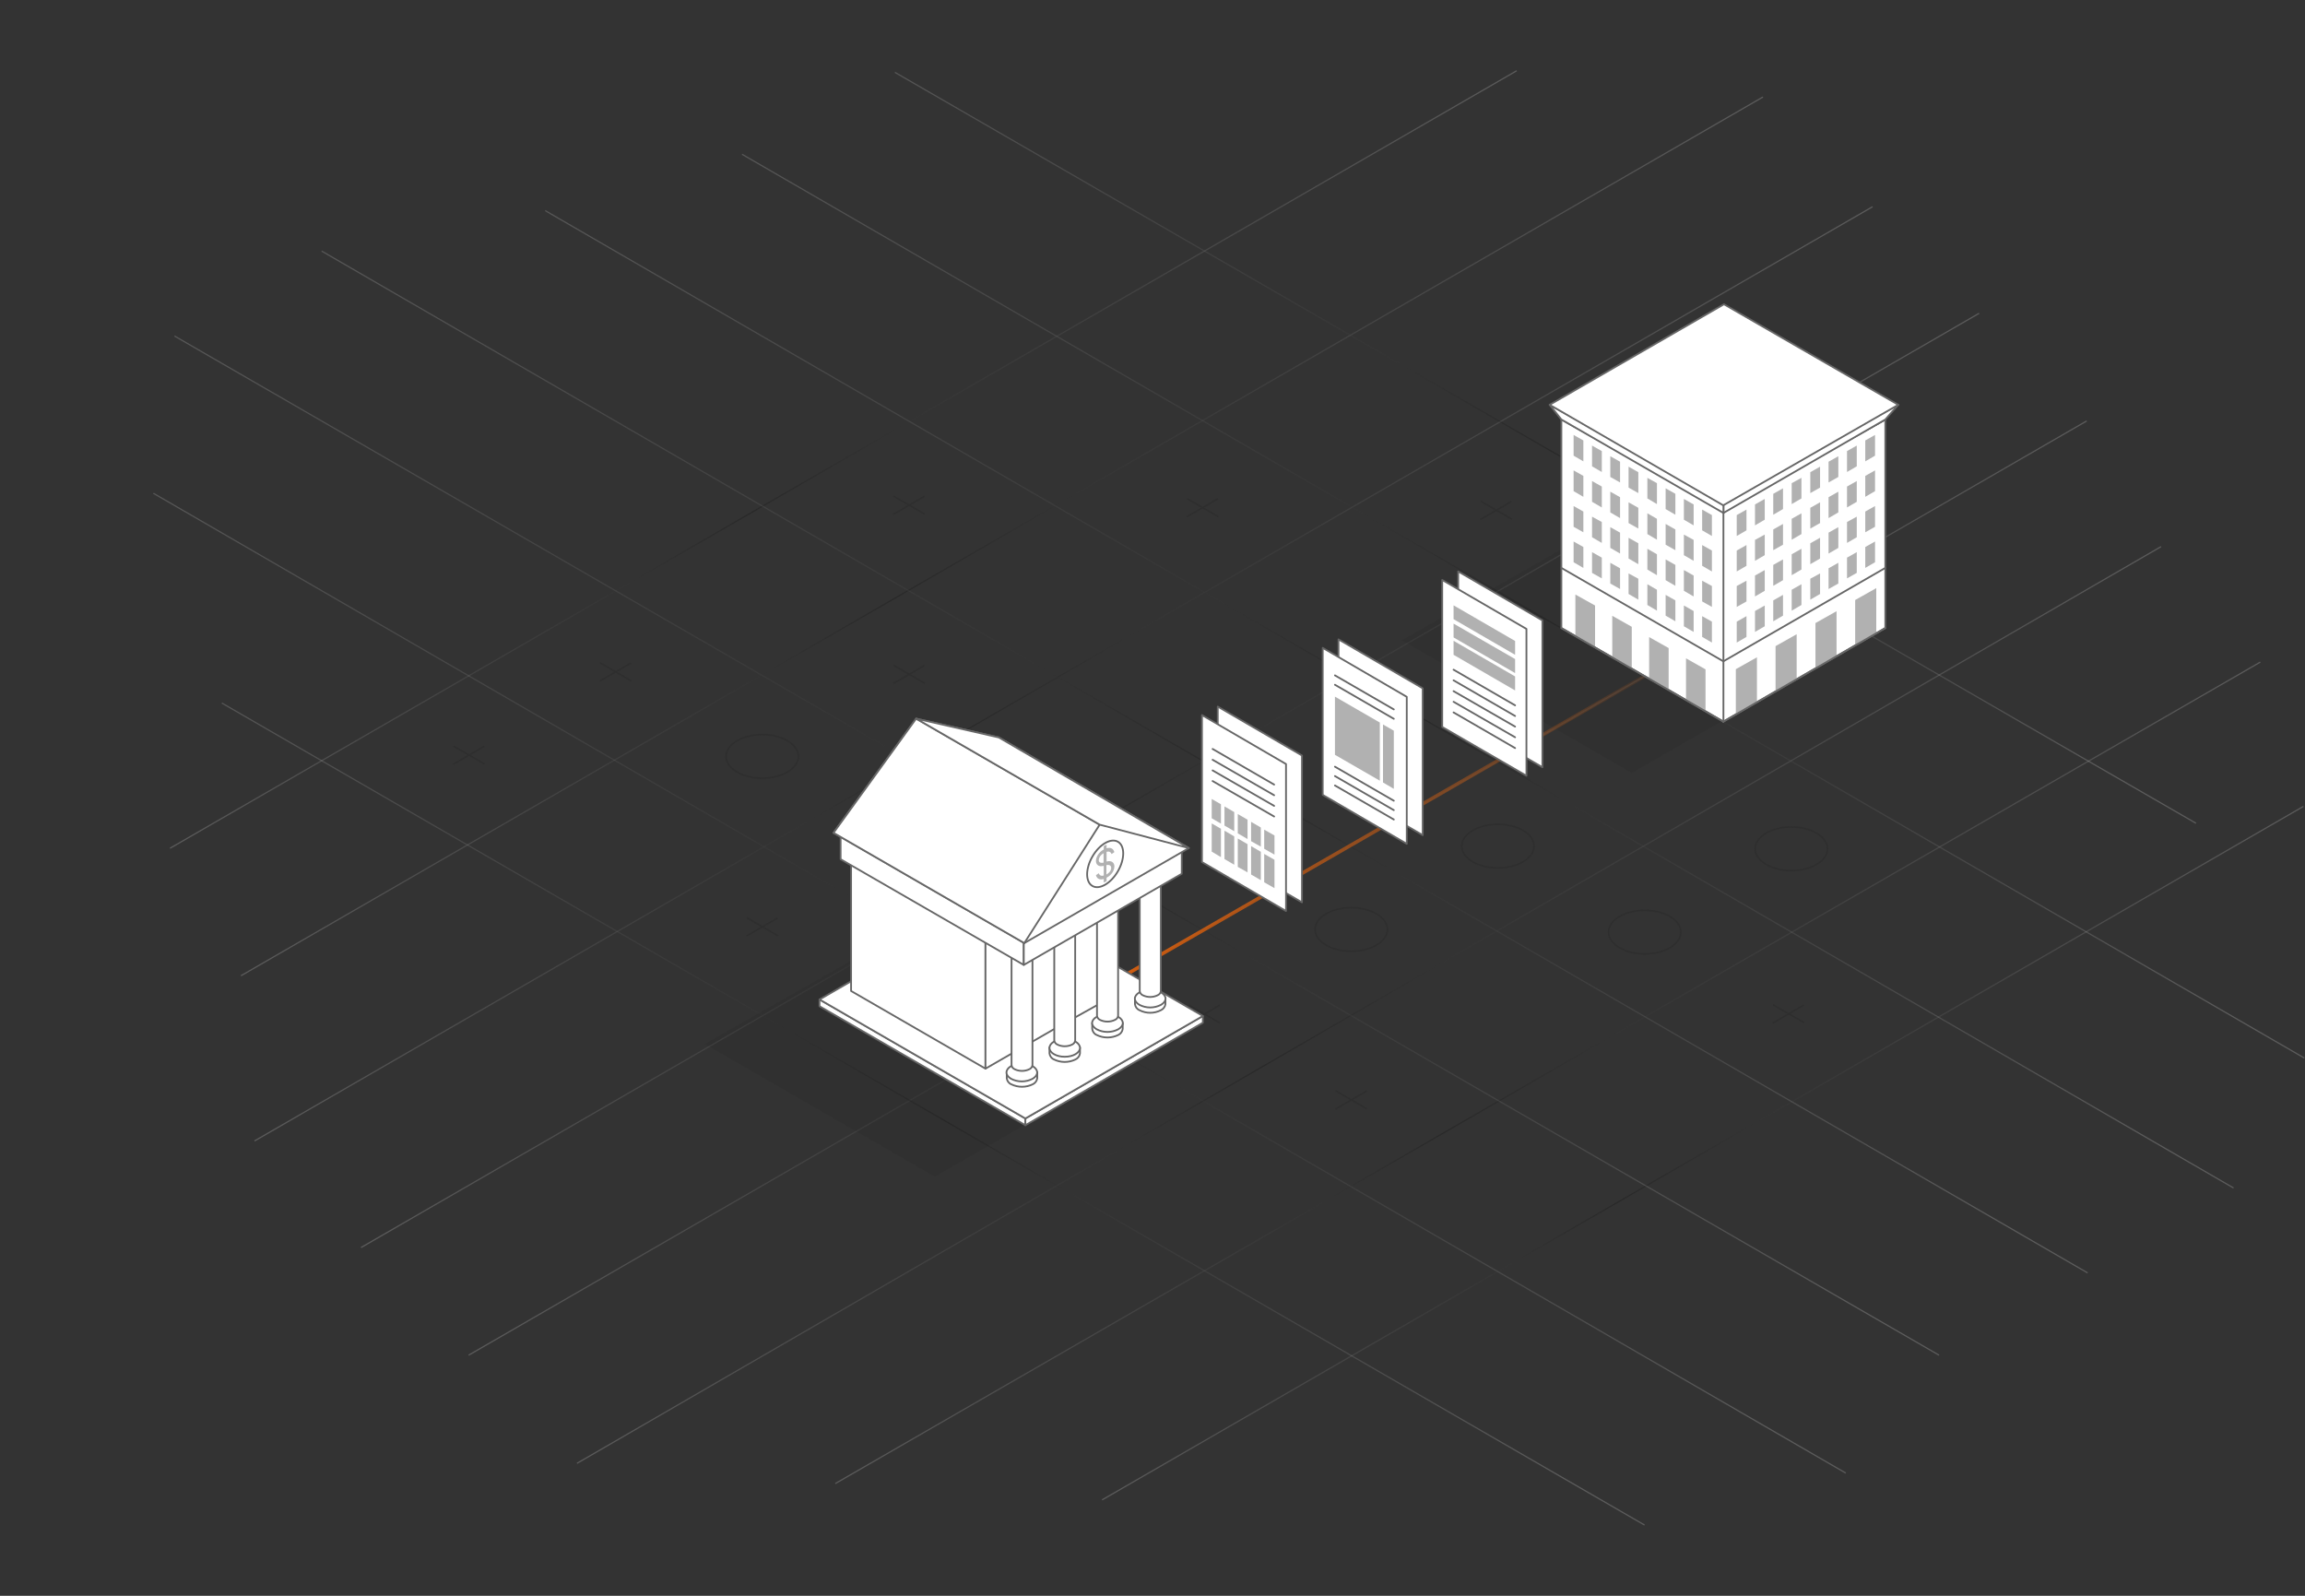 <?xml version="1.0" encoding="utf-8"?>
<!-- Generator: Adobe Illustrator 24.0.1, SVG Export Plug-In . SVG Version: 6.00 Build 0)  -->
<svg version="1.1" id="Layer_1" xmlns="http://www.w3.org/2000/svg" xmlns:xlink="http://www.w3.org/1999/xlink" x="0px" y="0px"
	 viewBox="0 0 1300 900" style="enable-background:new 0 0 1300 900;" xml:space="preserve">
<rect x="0" y="0" width="1300" height="900" fill="#333333" stroke="none"/>
<style type="text/css">
	.st0{opacity:0.2;fill:none;stroke:url(#SVGID_1_);stroke-width:0.68;stroke-miterlimit:10;enable-background:new    ;}
	.st1{opacity:0.2;fill:none;stroke:url(#SVGID_2_);stroke-width:0.68;stroke-miterlimit:10;enable-background:new    ;}
	.st2{opacity:0.2;fill:none;stroke:url(#SVGID_3_);stroke-width:0.68;stroke-miterlimit:10;enable-background:new    ;}
	.st3{opacity:0.2;fill:none;stroke:url(#SVGID_4_);stroke-width:0.68;stroke-miterlimit:10;enable-background:new    ;}
	.st4{opacity:0.2;fill:none;stroke:url(#SVGID_5_);stroke-width:0.68;stroke-miterlimit:10;enable-background:new    ;}
	.st5{opacity:0.2;fill:none;stroke:url(#SVGID_6_);stroke-width:0.68;stroke-miterlimit:10;enable-background:new    ;}
	.st6{opacity:0.2;fill:none;stroke:url(#SVGID_7_);stroke-width:0.68;stroke-miterlimit:10;enable-background:new    ;}
	.st7{opacity:0.2;fill:none;stroke:url(#SVGID_8_);stroke-width:0.68;stroke-miterlimit:10;enable-background:new    ;}
	.st8{opacity:0.2;fill:none;stroke:url(#SVGID_9_);stroke-width:0.68;stroke-miterlimit:10;enable-background:new    ;}
	.st9{opacity:0.2;fill:none;stroke:url(#SVGID_10_);stroke-width:0.68;stroke-miterlimit:10;enable-background:new    ;}
	.st10{opacity:0.2;fill:none;stroke:url(#SVGID_11_);stroke-width:0.68;stroke-miterlimit:10;enable-background:new    ;}
	.st11{opacity:0.2;fill:none;stroke:url(#SVGID_12_);stroke-width:0.68;stroke-miterlimit:10;enable-background:new    ;}
	.st12{opacity:0.2;fill:none;stroke:url(#SVGID_13_);stroke-width:0.68;stroke-miterlimit:10;enable-background:new    ;}
	.st13{opacity:0.2;fill:none;stroke:url(#SVGID_14_);stroke-width:0.68;stroke-miterlimit:10;enable-background:new    ;}
	.st14{opacity:0.2;fill:none;stroke:url(#SVGID_15_);stroke-width:0.68;stroke-miterlimit:10;enable-background:new    ;}
	.st15{opacity:0.1;fill:#1A1A1A;enable-background:new    ;}
	.st16{opacity:0.2;}
	.st17{fill:none;stroke:#1A1A1A;stroke-width:0.9;stroke-miterlimit:10;}
	.st18{fill:none;stroke:url(#SVGID_16_);stroke-width:2;stroke-linejoin:round;}
	.st19{fill:#FFFFFF;stroke:#666666;stroke-linecap:round;stroke-linejoin:round;}
	.st20{fill:#B1B1B1;}
	.st21{fill:none;stroke:#666666;stroke-linecap:round;stroke-linejoin:round;}
</style>
<title>Documentary trade Large</title>
<g id="Background_grid">
	
		<linearGradient id="SVGID_1_" gradientUnits="userSpaceOnUse" x1="208.94" y1="399.19" x2="1121.9" y2="399.19" gradientTransform="matrix(-1 0 0 -1 1386.05 900)">
		<stop  offset="0" style="stop-color:#FFFFFF"/>
		<stop  offset="0.57" style="stop-color:#000000"/>
		<stop  offset="1" style="stop-color:#FFFFFF"/>
	</linearGradient>
	<line class="st0" x1="264.3" y1="764.3" x2="1176.9" y2="237.4"/>
	
		<linearGradient id="SVGID_2_" gradientUnits="userSpaceOnUse" x1="269.63" y1="459.88" x2="1182.59" y2="459.88" gradientTransform="matrix(-1 0 0 -1 1386.05 900)">
		<stop  offset="0" style="stop-color:#FFFFFF"/>
		<stop  offset="0.57" style="stop-color:#000000"/>
		<stop  offset="1" style="stop-color:#FFFFFF"/>
	</linearGradient>
	<line class="st1" x1="203.6" y1="703.6" x2="1116.2" y2="176.7"/>
	
		<linearGradient id="SVGID_3_" gradientUnits="userSpaceOnUse" x1="329.75" y1="520" x2="1242.71" y2="520" gradientTransform="matrix(-1 0 0 -1 1386.05 900)">
		<stop  offset="0" style="stop-color:#FFFFFF"/>
		<stop  offset="0.57" style="stop-color:#000000"/>
		<stop  offset="1" style="stop-color:#FFFFFF"/>
	</linearGradient>
	<line class="st2" x1="143.5" y1="643.5" x2="1056.1" y2="116.6"/>
	
		<linearGradient id="SVGID_4_" gradientUnits="userSpaceOnUse" x1="391.57" y1="597.465" x2="1250.33" y2="597.465" gradientTransform="matrix(-1 0 0 -1 1386.05 900)">
		<stop  offset="0" style="stop-color:#FFFFFF"/>
		<stop  offset="0.57" style="stop-color:#000000"/>
		<stop  offset="1" style="stop-color:#FFFFFF"/>
	</linearGradient>
	<line class="st3" x1="135.9" y1="550.3" x2="994.3" y2="54.7"/>
	
		<linearGradient id="SVGID_5_" gradientUnits="userSpaceOnUse" x1="530.47" y1="640.82" x2="1290.27" y2="640.82" gradientTransform="matrix(-1 0 0 -1 1386.05 900)">
		<stop  offset="0" style="stop-color:#FFFFFF"/>
		<stop  offset="0.57" style="stop-color:#000000"/>
		<stop  offset="1" style="stop-color:#FFFFFF"/>
	</linearGradient>
	<line class="st4" x1="95.9" y1="478.4" x2="855.4" y2="39.9"/>
	
		<linearGradient id="SVGID_6_" gradientUnits="userSpaceOnUse" x1="167.13" y1="333.185" x2="1060.82" y2="333.185" gradientTransform="matrix(-1 0 0 -1 1386.05 900)">
		<stop  offset="0" style="stop-color:#FFFFFF"/>
		<stop  offset="0.57" style="stop-color:#000000"/>
		<stop  offset="1" style="stop-color:#FFFFFF"/>
	</linearGradient>
	<line class="st5" x1="325.4" y1="825.3" x2="1218.8" y2="308.3"/>
	
		<linearGradient id="SVGID_7_" gradientUnits="userSpaceOnUse" x1="111.04" y1="294.95" x2="915.13" y2="294.95" gradientTransform="matrix(-1 0 0 -1 1386.05 900)">
		<stop  offset="0" style="stop-color:#FFFFFF"/>
		<stop  offset="0.57" style="stop-color:#000000"/>
		<stop  offset="1" style="stop-color:#FFFFFF"/>
	</linearGradient>
	<line class="st6" x1="471.1" y1="836.7" x2="1274.8" y2="373.4"/>
	
		<linearGradient id="SVGID_8_" gradientUnits="userSpaceOnUse" x1="86.8" y1="249.625" x2="764.58" y2="249.625" gradientTransform="matrix(-1 0 0 -1 1386.05 900)">
		<stop  offset="0" style="stop-color:#FFFFFF"/>
		<stop  offset="0.57" style="stop-color:#000000"/>
		<stop  offset="1" style="stop-color:#FFFFFF"/>
	</linearGradient>
	<line class="st7" x1="621.6" y1="845.9" x2="1299.1" y2="454.8"/>
	
		<linearGradient id="SVGID_9_" gradientUnits="userSpaceOnUse" x1="-4504.194" y1="7543.595" x2="-3525.844" y2="7543.595" gradientTransform="matrix(0.37 0.79 -0.79 0.54 7949.22 -320.54)">
		<stop  offset="0" style="stop-color:#FFFFFF"/>
		<stop  offset="0.57" style="stop-color:#000000"/>
		<stop  offset="1" style="stop-color:#FFFFFF"/>
	</linearGradient>
	<line class="st8" x1="927.5" y1="860.1" x2="125.1" y2="396.5"/>
	
		<linearGradient id="SVGID_10_" gradientUnits="userSpaceOnUse" x1="-4643.444" y1="7474.595" x2="-3478.634" y2="7474.595" gradientTransform="matrix(0.37 0.79 -0.79 0.54 7949.22 -320.54)">
		<stop  offset="0" style="stop-color:#FFFFFF"/>
		<stop  offset="0.57" style="stop-color:#000000"/>
		<stop  offset="1" style="stop-color:#FFFFFF"/>
	</linearGradient>
	<line class="st9" x1="1041" y1="830.8" x2="86.5" y2="278.2"/>
	
		<linearGradient id="SVGID_11_" gradientUnits="userSpaceOnUse" x1="-4720.844" y1="7408.762" x2="-3507.614" y2="7408.762" gradientTransform="matrix(0.37 0.79 -0.79 0.54 7949.22 -320.54)">
		<stop  offset="0" style="stop-color:#FFFFFF"/>
		<stop  offset="0.57" style="stop-color:#000000"/>
		<stop  offset="1" style="stop-color:#FFFFFF"/>
	</linearGradient>
	<line class="st10" x1="1093.6" y1="764.3" x2="98.4" y2="189.5"/>
	
		<linearGradient id="SVGID_12_" gradientUnits="userSpaceOnUse" x1="-4711.794" y1="7307.645" x2="-3496.564" y2="7307.645" gradientTransform="matrix(0.37 0.79 -0.79 0.54 7949.22 -320.54)">
		<stop  offset="0" style="stop-color:#FFFFFF"/>
		<stop  offset="0.57" style="stop-color:#000000"/>
		<stop  offset="1" style="stop-color:#FFFFFF"/>
	</linearGradient>
	<line class="st11" x1="1177.4" y1="717.9" x2="181.4" y2="141.6"/>
	
		<linearGradient id="SVGID_13_" gradientUnits="userSpaceOnUse" x1="-4649.924" y1="7191.838" x2="-3487.944" y2="7191.838" gradientTransform="matrix(0.37 0.79 -0.79 0.54 7949.22 -320.54)">
		<stop  offset="0" style="stop-color:#FFFFFF"/>
		<stop  offset="0.57" style="stop-color:#000000"/>
		<stop  offset="1" style="stop-color:#FFFFFF"/>
	</linearGradient>
	<line class="st12" x1="1259.7" y1="670" x2="307.5" y2="118.8"/>
	
		<linearGradient id="SVGID_14_" gradientUnits="userSpaceOnUse" x1="-4606.804" y1="7095.948" x2="-3531.924" y2="7095.948" gradientTransform="matrix(0.37 0.79 -0.79 0.54 7949.22 -320.54)">
		<stop  offset="0" style="stop-color:#FFFFFF"/>
		<stop  offset="0.57" style="stop-color:#000000"/>
		<stop  offset="1" style="stop-color:#FFFFFF"/>
	</linearGradient>
	<line class="st13" x1="1299.6" y1="596.7" x2="418.5" y2="87"/>
	
		<linearGradient id="SVGID_15_" gradientUnits="userSpaceOnUse" x1="-4593.924" y1="7043.782" x2="-3699.654" y2="7043.782" gradientTransform="matrix(0.37 0.79 -0.79 0.54 7949.22 -320.54)">
		<stop  offset="0" style="stop-color:#FFFFFF"/>
		<stop  offset="0.57" style="stop-color:#000000"/>
		<stop  offset="1" style="stop-color:#FFFFFF"/>
	</linearGradient>
	<line class="st14" x1="1238.5" y1="464.3" x2="504.7" y2="40.8"/>
</g>
<g id="Shadows">
	<polygon class="st15" points="935.1,278.8 1064.1,353.3 920.3,435.9 790.7,361.1 	"/>
	<polygon class="st15" points="523.3,517.2 652.2,591.7 527.2,663.6 397.5,588.8 	"/>
</g>
<g id="Noughts_and_crosses">
	<g class="st16">
		<line class="st17" x1="917.7" y1="246" x2="935.3" y2="235.8"/>
		<line class="st17" x1="935.5" y1="245.9" x2="917.8" y2="235.7"/>
	</g>
	<g class="st16">
		<ellipse class="st17" cx="926.6" cy="240.1" rx="20.4" ry="12.3"/>
	</g>
	<g class="st16">
		<line class="st17" x1="834.9" y1="293" x2="852.5" y2="282.8"/>
		<line class="st17" x1="852.7" y1="292.8" x2="835.1" y2="282.7"/>
	</g>
	<g class="st16">
		<ellipse class="st17" cx="1010.3" cy="478.7" rx="20.4" ry="12.3"/>
	</g>
	<g class="st16">
		<ellipse class="st17" cx="927.6" cy="525.7" rx="20.4" ry="12.3"/>
	</g>
	<g class="st16">
		<ellipse class="st17" cx="844.8" cy="477.2" rx="20.4" ry="12.3"/>
	</g>
	<g class="st16">
		<ellipse class="st17" cx="762.1" cy="524.2" rx="20.4" ry="12.3"/>
	</g>
	<g class="st16">
		<line class="st17" x1="753.2" y1="625.5" x2="770.8" y2="615.3"/>
		<line class="st17" x1="770.9" y1="625.4" x2="753.3" y2="615.2"/>
	</g>
	<g class="st16">
		<line class="st17" x1="669.3" y1="291.5" x2="686.9" y2="281.3"/>
		<line class="st17" x1="687.1" y1="291.4" x2="669.5" y2="281.2"/>
	</g>
	<g class="st16">
		<line class="st17" x1="503.8" y1="290.1" x2="521.4" y2="279.9"/>
		<line class="st17" x1="521.6" y1="290" x2="503.9" y2="279.8"/>
	</g>
	<g class="st16">
		<line class="st17" x1="503.8" y1="385.5" x2="521.4" y2="375.3"/>
		<line class="st17" x1="521.6" y1="385.4" x2="503.9" y2="375.2"/>
	</g>
	<g class="st16">
		<ellipse class="st17" cx="429.9" cy="426.6" rx="20.4" ry="12.3"/>
	</g>
	<g class="st16">
		<line class="st17" x1="338.3" y1="384.1" x2="355.9" y2="373.9"/>
		<line class="st17" x1="356" y1="384" x2="338.4" y2="373.8"/>
	</g>
	<g class="st16">
		<line class="st17" x1="670.3" y1="577.1" x2="687.9" y2="566.9"/>
		<line class="st17" x1="688.1" y1="577" x2="670.5" y2="566.8"/>
	</g>
	<g class="st16">
		<line class="st17" x1="421" y1="527.9" x2="438.6" y2="517.7"/>
		<line class="st17" x1="438.8" y1="527.8" x2="421.2" y2="517.6"/>
	</g>
	<g class="st16">
		<line class="st17" x1="255.5" y1="431.1" x2="273.1" y2="420.9"/>
		<line class="st17" x1="273.3" y1="430.9" x2="255.7" y2="420.8"/>
	</g>
	<g class="st16">
		<line class="st17" x1="999.8" y1="577" x2="1017.4" y2="566.8"/>
		<line class="st17" x1="1017.6" y1="576.8" x2="1000" y2="566.7"/>
	</g>
</g>
<g id="objects">
	
		<linearGradient id="SVGID_16_" gradientUnits="userSpaceOnUse" x1="417.931" y1="426.155" x2="820.569" y2="426.155" gradientTransform="matrix(-1 0 0 -1 1386.05 900)">
		<stop  offset="0" style="stop-color:#EF660B;stop-opacity:0"/>
		<stop  offset="1" style="stop-color:#EF660B"/>
	</linearGradient>
	<line class="st18" x1="967.6" y1="358.3" x2="566" y2="589.4"/>
	<polygon class="st19" points="1063.3,236.6 1063.3,354.2 971.9,407 971.9,287.9 	"/>
	<polygon class="st20" points="1058.2,331.7 1058.2,357.1 1046.3,364 1046.3,338.4 	"/>
	<polygon class="st20" points="1035.8,344.7 1035.8,370.1 1023.9,377 1023.9,351.4 	"/>
	<polygon class="st20" points="1013.3,357.7 1013.3,383.1 1001.4,390 1001.4,364.4 	"/>
	<polygon class="st20" points="990.9,370.7 990.9,396.1 979,403 979,377.4 	"/>
	<polygon class="st20" points="1057.5,305.4 1057.5,317.1 1052,320.3 1052,308.5 	"/>
	<polygon class="st20" points="1047.2,311.4 1047.2,323.1 1041.7,326.2 1041.7,314.5 	"/>
	<polygon class="st20" points="1036.8,317.4 1036.8,329.1 1031.3,332.2 1031.3,320.5 	"/>
	<polygon class="st20" points="1026.5,323.4 1026.5,335 1021,338.2 1021,326.4 	"/>
	<polygon class="st20" points="1016,329.5 1016,341.2 1010.5,344.4 1010.5,332.6 	"/>
	<polygon class="st20" points="1005.6,335.5 1005.6,347.2 1000.1,350.4 1000.1,338.6 	"/>
	<polygon class="st20" points="995.3,341.5 995.3,353.2 989.8,356.4 989.8,344.6 	"/>
	<polygon class="st20" points="985,347.5 985,359.2 979.5,362.4 979.5,350.6 	"/>
	<polygon class="st20" points="1057.5,285.4 1057.5,297.1 1052,300.2 1052,288.5 	"/>
	<polygon class="st20" points="1047.2,291.4 1047.2,303 1041.7,306.2 1041.7,294.4 	"/>
	<polygon class="st20" points="1036.8,297.3 1036.8,309 1031.3,312.2 1031.3,300.4 	"/>
	<polygon class="st20" points="1026.5,303.3 1026.5,315 1021,318.2 1021,306.4 	"/>
	<polygon class="st20" points="1016,309.5 1016,321.2 1010.5,324.4 1010.5,312.6 	"/>
	<polygon class="st20" points="1005.6,315.5 1005.6,327.2 1000.1,330.4 1000.1,318.6 	"/>
	<polygon class="st20" points="995.3,321.5 995.3,333.2 989.8,336.4 989.8,324.6 	"/>
	<polygon class="st20" points="985,327.5 985,339.2 979.5,342.3 979.5,330.5 	"/>
	<polygon class="st20" points="1057.5,265.3 1057.5,277 1052,280.2 1052,268.4 	"/>
	<polygon class="st20" points="1047.2,271.3 1047.2,283 1041.7,286.2 1041.7,274.4 	"/>
	<polygon class="st20" points="1036.8,277.3 1036.8,289 1031.3,292.2 1031.3,280.4 	"/>
	<polygon class="st20" points="1026.5,283.3 1026.5,295 1021,298.1 1021,286.4 	"/>
	<polygon class="st20" points="1016,289.5 1016,301.2 1010.5,304.4 1010.5,292.6 	"/>
	<polygon class="st20" points="1005.6,295.5 1005.6,307.2 1000.1,310.3 1000.1,298.6 	"/>
	<polygon class="st20" points="995.3,301.5 995.3,313.1 989.8,316.3 989.8,304.5 	"/>
	<polygon class="st20" points="985,307.4 985,319.1 979.5,322.3 979.5,310.5 	"/>
	<polygon class="st20" points="1057.5,245.3 1057.5,257 1052,260.2 1052,248.4 	"/>
	<polygon class="st20" points="1047.2,251.3 1047.2,263 1041.7,266.2 1041.7,254.4 	"/>
	<polygon class="st20" points="1036.8,257.3 1036.8,269 1031.3,272.1 1031.3,260.4 	"/>
	<polygon class="st20" points="1026.5,263.2 1026.5,275 1021,278.1 1021,266.3 	"/>
	<polygon class="st20" points="1016,269.5 1016,281.1 1010.5,284.3 1010.5,272.5 	"/>
	<polygon class="st20" points="1005.6,275.4 1005.6,287.1 1000.1,290.3 1000.1,278.5 	"/>
	<polygon class="st20" points="995.3,281.4 995.3,293.1 989.8,296.3 989.8,284.5 	"/>
	<polygon class="st20" points="985,287.4 985,299.1 979.5,302.3 979.5,290.5 	"/>
	<polygon class="st19" points="1063.3,236.6 971.9,287.9 880.6,236.6 972,182.4 	"/>
	<line class="st21" x1="1063.3" y1="320.3" x2="971.9" y2="373"/>
	<polygon class="st19" points="880.6,236.6 880.6,354.2 972,407 972,287.9 	"/>
	<line class="st21" x1="880.6" y1="320.3" x2="972" y2="373"/>
	<polygon class="st19" points="972,289.3 972,282.2 1070.6,228.3 1063.3,236.6 	"/>
	<polygon class="st19" points="972,283 874,228.3 880.6,236.6 972,289.3 	"/>
	<polygon class="st19" points="971.9,285 1070.6,228.3 1070.6,228.3 972.3,171.6 972.3,171.6 874,228.3 	"/>
	<polygon class="st20" points="888.5,335.3 888.5,358.8 899.6,365.1 899.6,341.5 	"/>
	<polygon class="st20" points="909.3,347.3 909.3,370.8 920.3,377.1 920.3,353.5 	"/>
	<polygon class="st20" points="930.1,359.3 930.1,382.8 941.1,389.2 941.1,365.5 	"/>
	<polygon class="st20" points="950.9,371.3 950.9,394.8 961.9,401.2 961.9,377.5 	"/>
	<line class="st21" x1="1063.3" y1="354.2" x2="971.9" y2="407"/>
	<polygon class="st20" points="887.5,305.4 887.5,317.1 893,320.3 893,308.5 	"/>
	<polygon class="st20" points="897.9,311.4 897.9,323.1 903.4,326.2 903.4,314.5 	"/>
	<polygon class="st20" points="908.2,317.4 908.2,329.1 913.7,332.2 913.7,320.5 	"/>
	<polygon class="st20" points="918.5,323.4 918.5,335 924,338.2 924,326.4 	"/>
	<polygon class="st20" points="929.1,329.5 929.1,341.2 934.5,344.4 934.5,332.6 	"/>
	<polygon class="st20" points="939.4,335.5 939.4,347.2 944.9,350.4 944.9,338.6 	"/>
	<polygon class="st20" points="949.7,341.5 949.7,353.2 955.2,356.4 955.2,344.6 	"/>
	<polygon class="st20" points="960,347.5 960,359.2 965.5,362.4 965.5,350.6 	"/>
	<polygon class="st20" points="887.5,285.4 887.5,297.1 893,300.2 893,288.5 	"/>
	<polygon class="st20" points="897.9,291.4 897.9,303 903.4,306.2 903.4,294.4 	"/>
	<polygon class="st20" points="908.2,297.3 908.2,309 913.7,312.2 913.7,300.4 	"/>
	<polygon class="st20" points="918.5,303.3 918.5,315 924,318.2 924,306.4 	"/>
	<polygon class="st20" points="929.1,309.5 929.1,321.2 934.5,324.4 934.5,312.6 	"/>
	<polygon class="st20" points="939.4,315.5 939.4,327.2 944.9,330.4 944.9,318.6 	"/>
	<polygon class="st20" points="949.7,321.5 949.7,333.2 955.2,336.4 955.2,324.6 	"/>
	<polygon class="st20" points="960,327.5 960,339.2 965.5,342.3 965.5,330.5 	"/>
	<polygon class="st20" points="887.5,265.3 887.5,277 893,280.2 893,268.4 	"/>
	<polygon class="st20" points="897.9,271.3 897.9,283 903.4,286.2 903.4,274.4 	"/>
	<polygon class="st20" points="908.2,277.3 908.2,289 913.7,292.2 913.7,280.4 	"/>
	<polygon class="st20" points="918.5,283.3 918.5,295 924,298.1 924,286.4 	"/>
	<polygon class="st20" points="929.1,289.5 929.1,301.2 934.5,304.4 934.5,292.6 	"/>
	<polygon class="st20" points="939.4,295.5 939.4,307.2 944.9,310.3 944.9,298.6 	"/>
	<polygon class="st20" points="949.7,301.5 949.7,313.1 955.2,316.3 955.2,304.5 	"/>
	<polygon class="st20" points="960,307.4 960,319.1 965.5,322.3 965.5,310.5 	"/>
	<polygon class="st20" points="887.5,245.3 887.5,257 893,260.2 893,248.4 	"/>
	<polygon class="st20" points="897.9,251.3 897.9,263 903.4,266.2 903.4,254.4 	"/>
	<polygon class="st20" points="908.2,257.3 908.2,269 913.7,272.1 913.7,260.4 	"/>
	<polygon class="st20" points="918.5,263.2 918.5,275 924,278.1 924,266.3 	"/>
	<polygon class="st20" points="929.1,269.5 929.1,281.1 934.5,284.3 934.5,272.5 	"/>
	<polygon class="st20" points="939.4,275.4 939.4,287.1 944.9,290.3 944.9,278.5 	"/>
	<polygon class="st20" points="949.7,281.4 949.7,293.1 955.2,296.3 955.2,284.5 	"/>
	<polygon class="st20" points="960,287.4 960,299.1 965.5,302.3 965.5,290.5 	"/>
	<line class="st21" x1="880.6" y1="354.2" x2="972" y2="407"/>
	<polygon class="st19" points="754.9,360.6 802.4,388.2 802.4,471 754.9,443.5 	"/>
	<polygon class="st19" points="746,365.4 793.4,393 793.4,475.9 746,448.3 	"/>
	<line class="st21" x1="752.9" y1="432.4" x2="786.1" y2="451.6"/>
	<line class="st21" x1="752.9" y1="437.7" x2="786.1" y2="456.9"/>
	<line class="st21" x1="752.9" y1="380.9" x2="786.1" y2="400.1"/>
	<line class="st21" x1="752.9" y1="386.2" x2="786.1" y2="405.4"/>
	<line class="st21" x1="752.9" y1="443" x2="786.1" y2="462.2"/>
	<polygon class="st20" points="780,441.3 786.1,444.9 786.1,412.1 780,408.6 	"/>
	<polygon class="st20" points="752.9,392.9 752.9,425.7 778.2,440.3 778.2,407.5 	"/>
	<polygon class="st19" points="822.4,322.3 869.9,349.9 869.9,432.7 822.4,405.2 	"/>
	<polygon class="st19" points="813.4,327.1 860.9,354.7 860.9,437.5 813.4,410 	"/>
	<polygon class="st20" points="819.8,341.4 854.5,361.5 854.5,369.3 819.8,349.2 	"/>
	<polygon class="st20" points="819.8,351.7 854.5,371.7 854.5,379.6 819.8,359.5 	"/>
	<polygon class="st20" points="819.8,361.4 854.5,381.5 854.5,389.4 819.8,369.3 	"/>
	<line class="st21" x1="854.5" y1="397.8" x2="819.8" y2="377.7"/>
	<line class="st21" x1="854.5" y1="403.8" x2="819.8" y2="383.7"/>
	<line class="st21" x1="854.5" y1="409.8" x2="819.8" y2="389.8"/>
	<line class="st21" x1="854.5" y1="415.8" x2="819.8" y2="395.8"/>
	<line class="st21" x1="854.5" y1="421.9" x2="819.8" y2="401.8"/>
	<polygon class="st19" points="686.8,398.5 734.3,426.1 734.3,508.9 686.8,481.4 	"/>
	<polygon class="st19" points="677.9,403.3 725.3,430.9 725.3,513.8 677.9,486.2 	"/>
	<polygon class="st20" points="688.6,464.5 683.4,461.5 683.4,450.6 688.6,453.6 	"/>
	<polygon class="st20" points="713,481.6 718.8,484.9 718.8,500.9 713,497.6 	"/>
	<polygon class="st20" points="713,467.9 718.8,471.2 718.8,482 713,478.7 	"/>
	<polygon class="st20" points="705.6,477.2 711.1,480.4 711.1,496.4 705.6,493.2 	"/>
	<polygon class="st20" points="705.6,463.5 711.1,466.7 711.1,477.5 705.6,474.4 	"/>
	<polygon class="st20" points="698.1,472.9 703.6,476.1 703.6,492 698.1,488.9 	"/>
	<polygon class="st20" points="698.1,459.1 703.6,462.3 703.6,473.2 698.1,470 	"/>
	<polygon class="st20" points="690.6,468.5 696.1,471.7 696.1,487.7 690.6,484.5 	"/>
	<polygon class="st20" points="690.6,454.8 696.1,458 696.1,468.8 690.6,465.6 	"/>
	<polygon class="st20" points="688.6,483.4 683.4,480.3 683.4,464.4 688.6,467.4 	"/>
	<line class="st21" x1="718.6" y1="442.5" x2="683.9" y2="422.4"/>
	<line class="st21" x1="718.6" y1="448.5" x2="683.9" y2="428.5"/>
	<line class="st21" x1="718.6" y1="454.5" x2="683.9" y2="434.5"/>
	<line class="st21" x1="718.6" y1="460.5" x2="683.9" y2="440.5"/>
	<polygon class="st19" points="578.3,630.8 578.3,634.6 462.2,567.5 462.2,563.7 	"/>
	<polygon class="st19" points="678.4,573 678.4,576.8 578.3,634.6 578.3,630.8 	"/>
	<polygon class="st19" points="678.4,573 578.3,630.8 462.2,563.7 562.3,505.9 	"/>
	<polygon class="st19" points="555.8,529.1 555.8,602.7 517.9,580.8 480,558.9 480,485.3 	"/>
	<polygon class="st19" points="630.2,488.4 630.2,560.5 593.8,580.8 555.8,602.7 555.8,530.6 	"/>
	<path class="st19" d="M657.3,563v3.3c-0.2,1.5-1.2,2.8-2.5,3.4c-3.8,2-8.4,2-12.2,0c-1.4-0.6-2.3-1.9-2.5-3.4V563h9.3H657.3z"/>
	<path class="st19" d="M654.8,559.7c3.4,2,3.4,5,0,7c-3.8,2-8.4,2-12.2,0c-3.4-2-3.4-5,0-7C646.4,557.7,651,557.7,654.8,559.7z"/>
	<path class="st19" d="M654.7,480v79c-0.1,1-0.8,1.9-1.8,2.3c-2.6,1.3-5.8,1.3-8.4,0c-0.9-0.4-1.6-1.3-1.7-2.3v-79h6.4H654.7z"/>
	<path class="st19" d="M652.9,477.7c2.3,1.3,2.3,3.5,0,4.9c-2.6,1.3-5.8,1.3-8.4,0c-2.3-1.3-2.3-3.5,0-4.9
		C647.1,476.3,650.3,476.3,652.9,477.7z"/>
	<path class="st19" d="M633.2,577v3.3c-0.2,1.5-1.2,2.8-2.5,3.4c-3.8,1.9-8.4,1.9-12.2,0c-1.4-0.6-2.3-1.9-2.5-3.4V577h9.3H633.2z"
		/>
	<path class="st19" d="M630.7,573.5c3.4,1.9,3.4,5,0,7c-3.8,2-8.4,2-12.2,0c-3.4-2-3.4-5.1,0-7C622.3,571.6,626.9,571.6,630.7,573.5
		z"/>
	<path class="st19" d="M630.6,493.9v79c-0.1,1-0.8,1.9-1.8,2.3c-2.6,1.3-5.8,1.3-8.4,0c-0.9-0.4-1.6-1.3-1.7-2.3v-79h6.4
		L630.6,493.9z"/>
	<ellipse class="st19" cx="624.6" cy="494" rx="6" ry="3.4"/>
	<path class="st19" d="M609.1,590.8v3.3c-0.2,1.5-1.2,2.8-2.5,3.4c-3.8,1.9-8.4,1.9-12.2,0c-1.4-0.6-2.3-1.9-2.5-3.4v-3.3h9.3H609.1
		z"/>
	<ellipse class="st19" cx="600.5" cy="591" rx="8.6" ry="5"/>
	<path class="st19" d="M606.4,507.8v79c-0.1,1-0.8,1.9-1.7,2.3c-2.6,1.3-5.8,1.3-8.4,0c-0.9-0.4-1.6-1.3-1.7-2.3v-79h6.4H606.4z"/>
	<ellipse class="st19" cx="600.5" cy="507.9" rx="6" ry="3.4"/>
	<path class="st19" d="M585,604.8v3.3c-0.2,1.5-1.2,2.8-2.5,3.4c-3.8,1.9-8.4,1.9-12.2,0c-1.4-0.6-2.3-1.9-2.5-3.4v-3.3h9.3H585z"/>
	<path class="st19" d="M582.4,601.3c3.4,2,3.4,5.1,0,7.1c-3.8,2-8.4,2-12.2,0c-3.4-2-3.4-5.1,0-7.1
		C574.1,599.4,578.6,599.4,582.4,601.3z"/>
	<path class="st19" d="M582.3,521.7v79c-0.1,1-0.8,1.9-1.7,2.3c-2.6,1.3-5.8,1.3-8.4,0c-0.9-0.4-1.6-1.3-1.7-2.3v-79h6.4H582.3z"/>
	<ellipse class="st19" cx="576.3" cy="521.8" rx="6" ry="3.4"/>
	<polygon class="st19" points="577.4,529.9 577.4,544.2 474.1,484.6 474.1,470.3 	"/>
	<polygon class="st19" points="666.5,478.5 666.5,492.8 577.4,544.2 577.4,529.9 	"/>
	<polygon class="st19" points="670.5,478.3 577.7,531.9 573.6,529.5 470.1,469.7 563.3,415.9 	"/>
	<ellipse transform="matrix(0.5 -0.866 0.866 0.5 -110.255 783.385)" class="st19" cx="623.3" cy="487.2" rx="14.4" ry="8.3"/>
	<path class="st20" d="M628.5,488.6c0-2.1-1.6-3.5-4.4-2.7v-5.5c1.4-0.4,2.4,0.1,2.8,1.3l1.6-1.1c-0.6-2.1-2.2-2.8-4.4-2.2v-2
		l-1.6,0.7v2c-3,1.6-4.4,4.4-4.4,6.5s1.6,3.5,4.4,2.7v5.5c-1.4,0.4-2.4-0.1-2.8-1.3l-1.6,1.1c0.6,2.1,2.2,2.8,4.4,2.1v2l1.6-0.7v-2
		C627.1,493.5,628.5,490.8,628.5,488.6z M619.7,485.1c0-1.1,0.7-2.7,2.7-3.9v5.3C620.9,486.9,619.6,486.4,619.7,485.1L619.7,485.1z
		 M624,493.2v-5.3c1.4-0.3,2.7,0.1,2.7,1.5C626.8,490.5,626,492.1,624,493.2z"/>
	<polygon class="st19" points="563.3,415.9 470.1,469.7 516.7,405.3 	"/>
	<polygon class="st19" points="470.1,469.7 577.7,531.9 620.2,465.1 516.7,405.3 	"/>
	<polygon class="st19" points="563.3,415.9 670.5,478.3 620.2,465.1 516.7,405.3 	"/>
</g>
</svg>

